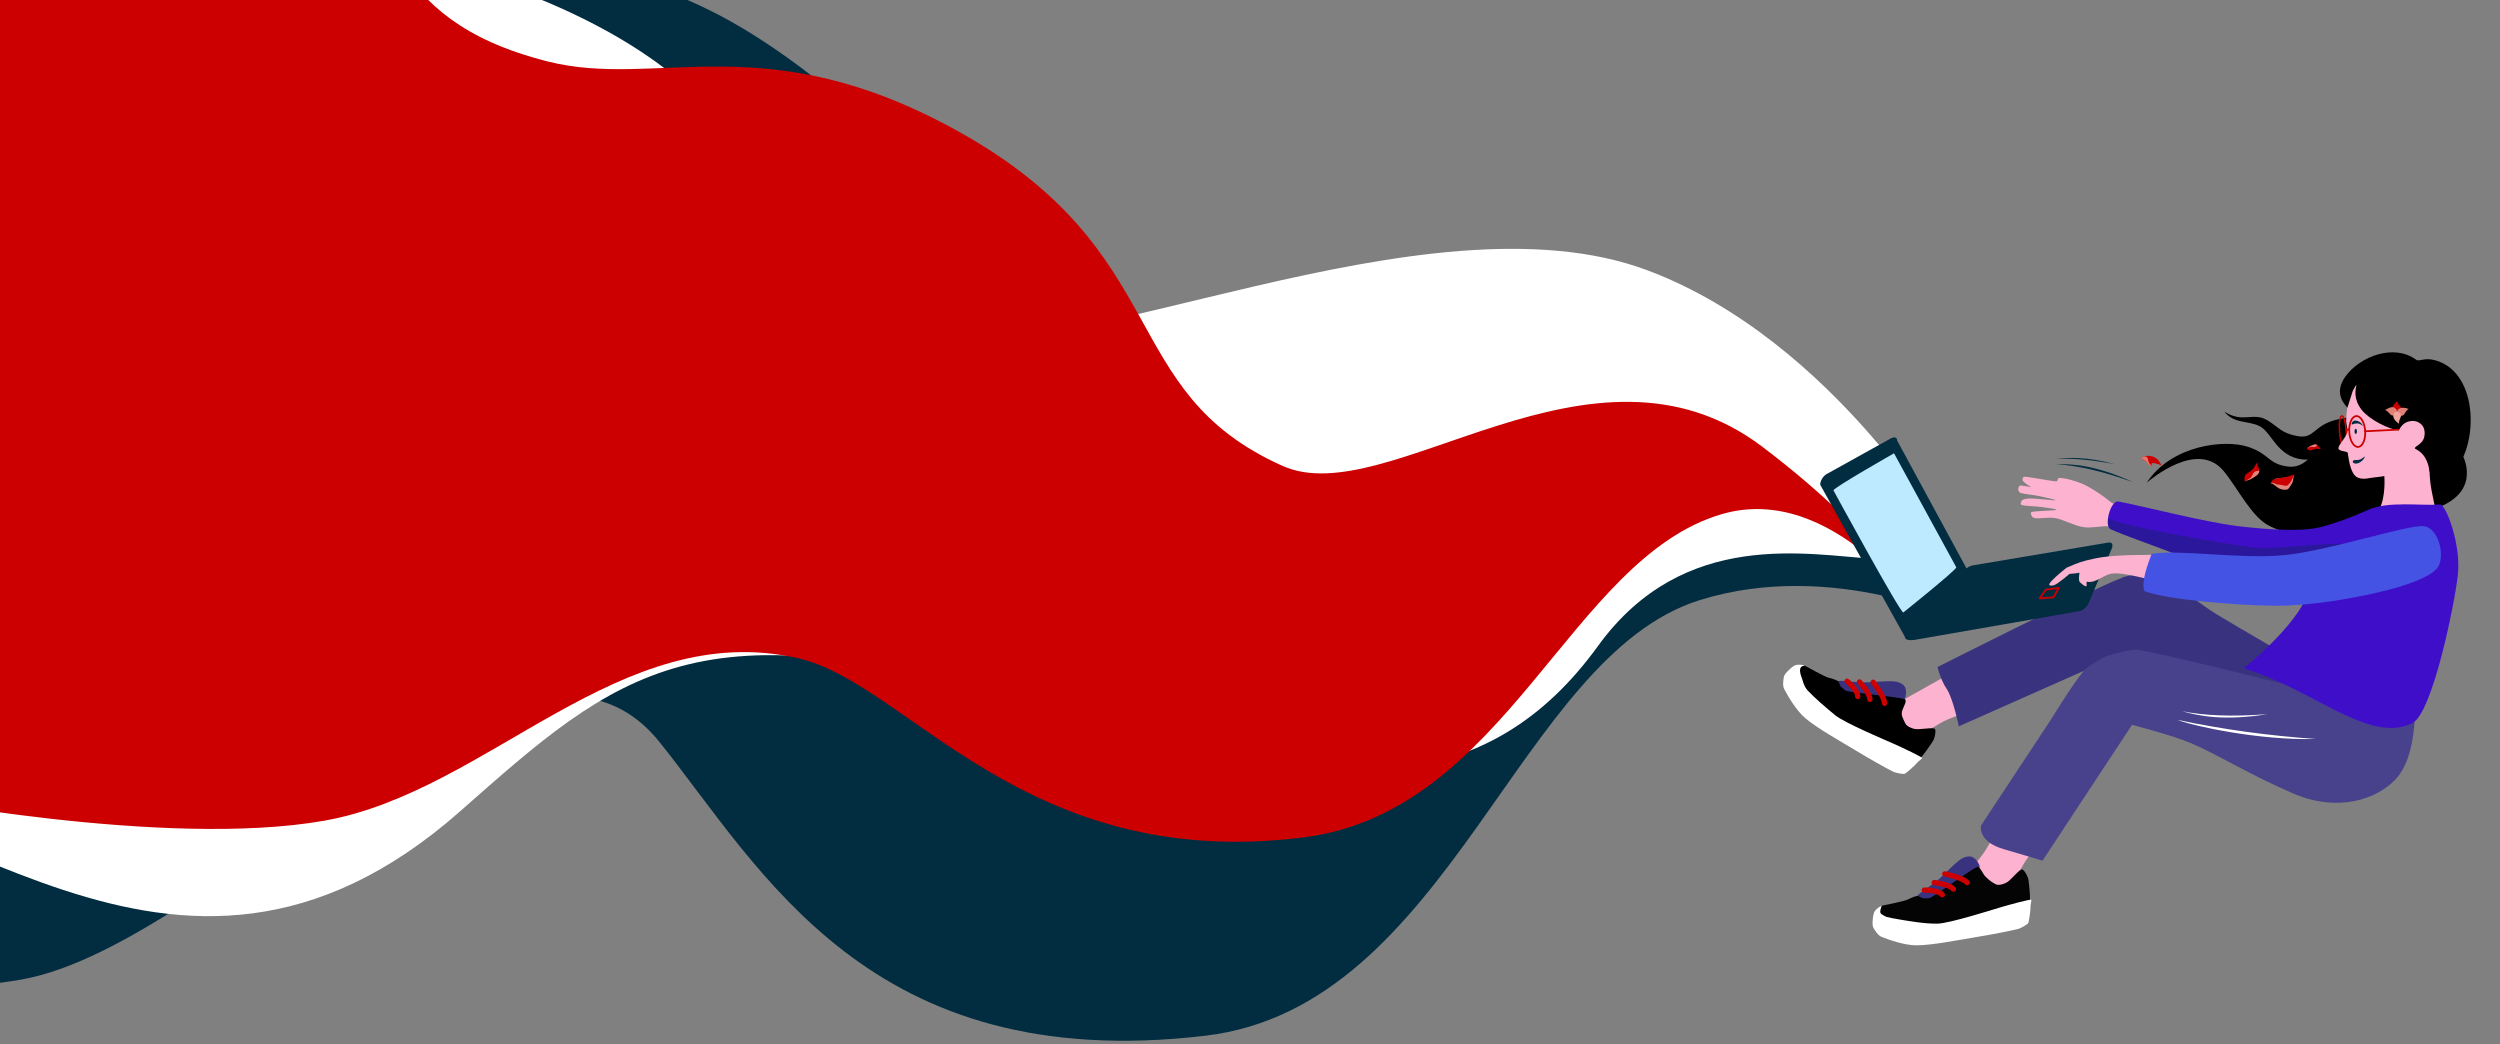 <svg width="1180" height="493" viewBox="0 0 1180 493" fill="none" xmlns="http://www.w3.org/2000/svg">
<rect x="0" y="0" width="1180" height="493" fill="#808080" stroke="none"/>
<g clip-path="url(#clip0)">
<path fill-rule="evenodd" clip-rule="evenodd" d="M-395.08 -402.063C-395.08 -402.063 -103.222 -241.998 -15.824 -174.601C40.718 -130.993 30.438 -28.957 129.288 2.319C192.948 22.462 248.601 -53.936 360.59 19.657C486.913 102.673 454.283 192.938 551.159 244.653C611.874 277.07 756.28 131.919 855.67 219.4C929.841 284.673 927.714 293.829 927.714 293.829C927.714 293.829 865.377 263.477 802.174 283.29C716.221 310.233 684.42 475.138 569.019 488.849C410.099 507.728 359.396 410.262 311.334 350.3C245.478 268.116 103.626 445.735 10.17 462.334C-80.379 478.418 -234.833 438.975 -234.833 438.975L-395.08 -402.063Z" fill="#022D41"/>
<path fill-rule="evenodd" clip-rule="evenodd" d="M-465.014 -265.159C-465.014 -265.159 -183.581 -163.551 -100.26 -119.024C-46.358 -90.212 -61.562 -15.792 34.884 2.006C96.997 13.47 155.917 -44.608 263.308 3.199C384.443 57.128 347.664 124.12 441.149 156.822C499.738 177.321 672.835 88.315 777.575 127.577C866.203 160.803 920.983 257.336 920.983 257.336C920.983 257.336 917.157 265.627 884.841 263.781C853.691 262.003 794.799 248.992 754.326 304.816C702.816 375.874 628.808 380.779 488.504 334.458C330.162 282.176 291.329 317.448 217.298 382.82C80.361 503.755 -31.474 364.477 -125.011 372.982C-216.576 381.309 -348.465 435.725 -348.465 435.725L-465.014 -265.159Z" fill="white"/>
<path fill-rule="evenodd" clip-rule="evenodd" d="M-165.07 -226.211C-165.07 -226.211 73.391 -116.94 144.41 -70.219C190.355 -39.988 177.276 8.487 258.501 29C310.811 42.211 360.946 11.265 452.203 61.95C555.139 119.124 526.311 184.698 605.491 219.951C655.116 242.049 751.243 149.929 831.798 210.852C891.896 256.312 908.273 291.101 908.273 291.101C908.273 291.101 865.299 227.191 812.568 242.708C740.855 263.808 711.217 383.048 615.386 395.222C483.415 411.986 428.488 322.526 376.864 310.719C292.355 291.395 230.885 373.542 153.167 387.353C77.867 400.736 -49.237 375.464 -49.237 375.464L-165.07 -226.211Z" fill="#CC0000"/>
<path fill-rule="evenodd" clip-rule="evenodd" d="M1001.54 272.691L1002.81 308.09C1002.81 308.09 935.675 332.887 919.446 339.512C914.977 341.336 905.429 347.846 905.429 347.846L888.15 335.784L892.209 333.744L1001.54 272.691Z" fill="#FDB2D0"/>
<path fill-rule="evenodd" clip-rule="evenodd" d="M960.9 356.555L984.443 368.489C984.443 368.489 962.092 397.453 956.144 406.245C953.012 410.871 948.766 421.227 948.766 421.227L927.539 413.745C927.539 413.745 935.357 404.343 937.612 400.602C943 391.654 960.9 356.555 960.9 356.555Z" fill="#FDB2D0"/>
<path fill-rule="evenodd" clip-rule="evenodd" d="M1136.12 329.371L1119.26 353.211L1080.46 340.789L1002.81 308.09L924.567 342.818C924.567 342.818 921.883 329.645 918.842 325.177C915.936 320.907 914.476 314.855 914.476 314.855C914.476 314.855 984.445 279.437 1001.54 272.691C1007.63 270.288 1015.11 271.457 1021.19 273.811C1028.67 276.699 1037.84 284.836 1046.38 290.029C1057.28 296.65 1086.56 313.541 1086.56 313.541L1136.12 329.371Z" fill="#39327F"/>
<path fill-rule="evenodd" clip-rule="evenodd" d="M1130.58 367.98C1122.01 376.999 1103.9 383.698 1082.62 374.619C1062.34 365.968 1047.08 356.275 1034.36 350.861C1025.38 347.038 1006.31 342.137 1006.31 342.137L964.061 406.244C964.061 406.244 951.194 402.36 945.838 400.825C933.178 397.202 935.051 389.634 935.051 389.634L968.006 339.677C968.006 339.677 978.987 321.849 983.404 316.825C986.303 313.527 994.502 309.535 994.502 309.535C994.502 309.535 994.81 309.481 994.967 309.455C997.528 309.008 1004.91 306.053 1009.89 306.865C1024.05 309.178 1079.96 323.33 1079.96 323.33L1096.24 312.931L1146.57 323.835C1146.57 323.835 1140.2 333.187 1139.75 339.799C1139.16 348.377 1137.49 360.708 1130.58 367.98Z" fill="#48418C"/>
<path fill-rule="evenodd" clip-rule="evenodd" d="M996.952 258.454C997.237 257.049 997.138 255.945 995.269 256.063L931.568 266.79C929.537 267.116 927.851 268.129 926.645 269.964L901.162 299.76C901.276 301.566 901.471 302.2 903.34 302.082L980.887 288.566C982.756 288.448 985.169 286.599 985.808 284.683L996.952 258.454Z" fill="#022D41"/>
<path fill-rule="evenodd" clip-rule="evenodd" d="M892.814 206.74C894.21 206.269 895.356 206.209 895.496 208.016L928.804 269.413C928.753 271.401 903.34 302.084 903.34 302.084C901.473 302.227 899.194 302.292 899.053 300.488L859.158 228.844C859.018 227.04 860.577 224.478 862.452 223.599L892.814 206.74Z" fill="#022D41"/>
<path fill-rule="evenodd" clip-rule="evenodd" d="M865.391 231.47C865.296 230.251 893.978 213.96 893.978 213.96L923.377 267.782C923.313 269.128 898.366 289.086 898.366 289.086C896.828 289.204 865.391 231.47 865.391 231.47Z" fill="#BEEAFF"/>
<path fill-rule="evenodd" clip-rule="evenodd" d="M962.748 282.47L969.255 281.918L971.769 277.467L965.619 278.344L962.748 282.47Z" stroke="#CC0000" stroke-width="0.895" stroke-miterlimit="1.5" stroke-linecap="round" stroke-linejoin="round"/>
<path fill-rule="evenodd" clip-rule="evenodd" d="M998.118 270.615C1002.22 270.531 1011.08 272.471 1014.56 273.639C1026.37 275.56 1037.27 277.468 1037.27 277.468L1039.19 261.458L1006.35 262.001C1006.35 262.001 995.973 262.141 989.419 263.476C982.7 264.857 981.183 265.468 975.394 267.973C971.809 270.826 968.132 274.063 967.402 275.442C966.819 276.54 968.165 276.527 969.312 276.265C971.114 275.855 976.819 270.867 976.819 270.867C976.819 270.867 979.881 270.682 981.512 270.321C981.323 271.659 980.975 274.029 981.686 274.749C982.425 275.496 983.744 276.613 984.58 276.757C985.252 276.872 984.564 274.518 985.014 274.6C989.772 275.458 992.811 270.724 998.118 270.615Z" fill="#FDB2D0"/>
<path fill-rule="evenodd" clip-rule="evenodd" d="M996.333 237.025C993.534 234.598 986.935 230.026 982.59 228.236C979.047 226.775 973.994 225.428 971.592 225.634C971.146 226.069 971.191 227.227 970.619 227.204C967.986 227.089 958.197 225.126 955.527 225.001C954.943 224.975 954.629 225.886 954.607 226.451C954.588 227.042 955.821 227.996 956.424 228.447C957.027 228.897 958.846 229.834 958.583 229.839C957.791 229.85 954.473 229.004 953.479 229.215C952.784 229.36 952.558 230.516 952.615 231.099C952.672 231.685 953.169 232.514 953.825 232.719C955.463 233.222 959.72 233.563 962.442 234.13C965.041 234.674 970.72 235.93 970.149 236.123C969.583 236.315 961.615 235.316 959.035 235.279C957.566 235.262 955.496 235.408 954.678 235.913C953.969 236.353 953.358 238.01 954.141 238.304C955.658 238.877 961.058 238.939 963.786 239.334C966.047 239.657 971.317 240.271 970.508 240.658C969.695 241.045 960.817 241.136 958.92 241.666C958.201 241.867 958.762 243.329 959.133 243.826C959.504 244.318 960.415 244.589 961.142 244.637C962.999 244.766 967.307 243.987 970.294 244.58C974.244 245.367 979.018 248.135 983.401 248.812C987.278 249.408 990.072 248.286 995.385 248.378C1001.68 248.485 1004.74 239.747 1000.95 238.767C998.741 238.198 997.163 237.743 996.333 237.025Z" fill="#FDB2D0"/>
<path fill-rule="evenodd" clip-rule="evenodd" d="M1013.27 227.843C1024.87 210.046 1050.11 207.202 1061.23 210.953C1071.41 214.384 1070.41 218.92 1079.75 220.204C1089.33 221.521 1092.32 211 1099.18 208.955C1114.02 204.531 1118.09 215.121 1124.72 216.058C1129.85 216.784 1158.15 210.389 1162.25 214.804C1162.6 215.178 1170.71 230.54 1152.73 238.724C1142.63 243.318 1119.84 251.518 1112.47 253.284C1100.48 256.155 1081.78 253.479 1071.28 248.311C1062.64 244.053 1056.31 230.435 1049.52 222.277C1037.31 207.594 1015.28 226.096 1013.27 227.843Z" fill="black"/>
<path fill-rule="evenodd" clip-rule="evenodd" d="M1127.68 195.475C1123.05 198.206 1129.26 192.896 1104.45 197.73C1091.38 200.274 1092.99 207.609 1083.97 205.772C1076.77 204.304 1075.68 201.818 1070.43 198.511C1063.56 194.189 1058.82 200.001 1049.89 194.292C1054.52 200.133 1060.97 198.425 1066.47 201.11C1072.28 203.948 1074.6 215.473 1086.8 216.86C1094.22 217.702 1098.39 212.45 1102.35 210.676C1105.64 209.212 1108.7 210.689 1111.05 209.688C1118 206.73 1120.71 203.006 1123.29 202.849C1124.24 202.793 1128.52 194.982 1127.68 195.475Z" fill="black"/>
<path d="M1106.35 210.836C1107.22 210.775 1107.7 207.467 1107.42 203.448C1107.14 199.429 1106.2 196.22 1105.33 196.281C1104.45 196.343 1103.97 199.651 1104.26 203.67C1104.54 207.689 1105.48 210.898 1106.35 210.836Z" stroke="#CC0000" stroke-width="0.726" stroke-miterlimit="1.5" stroke-linecap="round" stroke-linejoin="round"/>
<path fill-rule="evenodd" clip-rule="evenodd" d="M1121.74 242.35C1125.89 237.414 1125.61 227.227 1125.4 224.695C1123.6 225.095 1121.12 225.201 1118.5 225.647C1117.79 225.77 1113.43 226.837 1111.3 224.211C1108.68 220.976 1108.27 213.888 1108.13 213.697C1107.51 212.821 1103.79 213.13 1103.74 211.568C1103.7 210.002 1107.24 206.542 1107.85 204.308C1108.39 202.312 1107.28 200.204 1107.4 198.147C1107.55 195.606 1107.68 191.945 1108.75 189.063C1109.85 186.073 1110.51 179.965 1114.02 180.207C1118.66 180.527 1131.18 187.356 1136.6 190.975C1140.74 193.735 1144.26 199.128 1146.55 201.924C1148.02 203.719 1150.27 205.517 1150.35 207.738C1150.43 209.959 1147.47 212.561 1147.03 215.248C1146.48 218.543 1146.65 223.441 1147.1 227.501C1147.61 232.164 1149.53 239.962 1150.12 243.235C1150.35 244.519 1151.95 247.169 1150.6 247.126C1145.87 246.979 1125.83 245.242 1121.74 242.35Z" fill="#FDB2D0"/>
<path d="M1111.91 204.835C1112.24 204.835 1112.5 204.287 1112.5 203.61C1112.5 202.934 1112.24 202.385 1111.91 202.385C1111.59 202.385 1111.32 202.934 1111.32 203.61C1111.32 204.287 1111.59 204.835 1111.91 204.835Z" fill="#022D41"/>
<path fill-rule="evenodd" clip-rule="evenodd" d="M1111.42 198.489C1113.83 198.433 1115.23 200.428 1115.23 201.104C1114.07 200.05 1113.45 199.69 1111.6 199.93C1110.76 200.04 1109.93 200.761 1109.93 200.085C1109.93 199.408 1110.77 198.503 1111.42 198.489Z" fill="#022D41"/>
<path fill-rule="evenodd" clip-rule="evenodd" d="M1107.91 192.414C1107.09 191.168 1101.1 185.912 1107.07 177.679C1114.05 168.052 1129.98 162.175 1140.33 169.734C1142.01 170.963 1144.07 168.474 1149.69 170.119C1170.72 176.28 1169.83 212.363 1157.06 223.667C1153.52 226.798 1148.61 222.658 1146.73 222.432C1146.47 221.048 1145.92 214.742 1140.15 211.915C1138.81 211.255 1141.72 210.336 1143.28 208.336C1144.78 206.411 1144.56 203.452 1144.06 202.124C1143.38 200.307 1141.62 199.211 1140.46 198.908C1139.59 198.682 1134.77 197.737 1132.25 203.173C1127.1 202.441 1118.19 197.943 1114.7 193.443C1110.72 188.325 1111.8 183.927 1112.22 181.87C1112.39 181.065 1110.8 183.897 1110.52 184.47C1110.26 185.008 1108.04 192.612 1107.91 192.414Z" fill="black"/>
<path d="M1113.05 210.952C1115.12 210.827 1116.61 207.465 1116.37 203.443C1116.12 199.421 1114.24 196.262 1112.17 196.388C1110.09 196.513 1108.61 199.875 1108.85 203.897C1109.09 207.918 1110.97 211.077 1113.05 210.952Z" stroke="#CC0000" stroke-width="0.847" stroke-miterlimit="1.5" stroke-linecap="round" stroke-linejoin="round"/>
<path d="M1107.51 202.854L1108.62 202.696" stroke="#CC0000" stroke-width="0.85" stroke-miterlimit="1.5" stroke-linecap="round" stroke-linejoin="round"/>
<path d="M1116.38 203.56L1131.93 202.789" stroke="#CC0000" stroke-width="0.846" stroke-miterlimit="1.5" stroke-linecap="round" stroke-linejoin="round"/>
<path fill-rule="evenodd" clip-rule="evenodd" d="M1088.06 274.043C1094.08 278.253 1082.05 296.542 1059.03 315.457C1091.64 325.16 1118.66 351.675 1138.77 341.203C1148.12 336.329 1158.51 285.652 1160.11 271.358C1161.72 257.041 1154.45 237.899 1151.65 238.123C1142.83 238.827 1127.02 236.361 1117.59 240.719C1110.93 243.797 1102.48 246.952 1095.35 248.797C1086.27 251.152 1069.81 249.883 1057.19 248.446C1040.85 246.583 1010.07 238.501 999.825 236.715C996.18 236.077 992.905 248.311 996.268 249.811C1003 252.811 1013.76 256.491 1022.73 259.925C1034.49 264.426 1054.36 273.13 1066.95 275.373C1077.25 277.206 1082.04 269.837 1088.06 274.043Z" fill="#3F0EC9"/>
<path fill-rule="evenodd" clip-rule="evenodd" d="M1105.45 259.367C1119.39 253.173 1074.76 259.683 1064.86 258.536C1050.06 256.827 1002.48 248.443 994.971 244.706C994.625 247.112 995.006 249.246 996.268 249.811C1003 252.811 1013.76 256.491 1022.72 259.925C1034.49 264.426 1054.36 273.129 1066.95 275.373C1077.25 277.206 1093.69 264.588 1105.45 259.367Z" fill="#022D41" fill-opacity="0.33"/>
<path fill-rule="evenodd" clip-rule="evenodd" d="M1015.57 261.459C1013.69 266.346 1010.59 274.68 1012.12 278.973C1021.96 282.938 1055.87 285.875 1074.54 285.914C1091.23 285.945 1111.46 282.254 1124.17 279.198C1133.61 276.926 1147.46 272.707 1150.78 267.568C1154.11 262.43 1151.05 249.187 1144.11 248.358C1136.7 247.473 1099.92 259.805 1078.5 261.992C1057.63 264.117 1028.37 259.12 1015.57 261.459Z" fill="#4453E3"/>
<path fill-rule="evenodd" clip-rule="evenodd" d="M897.595 330.843C898.297 330.878 898.986 330.153 899.21 329.487C899.487 328.66 899.795 327.028 899.612 325.841C899.398 324.461 898.92 322.886 895.568 321.86C892.667 320.971 883.685 322.158 879.574 322.087C877.104 322.044 872.785 321.637 871.183 321.503C870.439 321.441 869.217 321.329 868.661 321.344C868.291 321.354 867.801 321.411 867.565 321.522C867.387 321.606 867.206 321.82 867.242 322.013C867.396 322.825 867.719 325.384 868.487 326.395C869.245 327.394 870.611 327.891 871.851 328.08C876.702 328.821 893.035 330.608 897.595 330.843Z" fill="#39327F"/>
<path fill-rule="evenodd" clip-rule="evenodd" d="M913.015 343.895C911.22 343.306 905.848 344.552 903.551 344.032C902.116 343.707 899.846 342.748 899.272 341.393C898.454 339.463 897.038 337.724 897.903 335.219C898.45 333.636 900.404 330.462 898.973 329.967C896.596 329.144 873.838 326.761 871.816 326.217C870.739 325.927 869.578 324.782 868.867 324.063C868.175 323.363 868.286 322.02 867.478 321.458C866.442 320.737 864.283 320.244 862.651 319.738C860.795 319.164 852.753 314.656 851.637 314.065C851.041 313.749 850.193 314.135 849.65 314.461C849.108 314.787 848.443 315.354 848.384 316.021C848.175 318.404 849.95 321.558 851.21 323.771C853.418 327.647 858.229 335.702 861.63 339.275C864.298 342.076 868.583 342.67 872.062 344.36C876.264 346.402 881.787 349.42 886.843 351.52C892.428 353.84 902.106 357.506 905.573 358.283C906.533 358.498 911.526 351.175 912.402 349.684C913.228 348.278 914.109 344.254 913.015 343.895Z" fill="black"/>
<path fill-rule="evenodd" clip-rule="evenodd" d="M850.317 314.673C851.26 313.959 851.865 314.447 851.781 314.142C851.707 313.868 848.909 313.556 847.757 313.87C846.109 314.32 844.421 316.163 843.422 317.209C842.753 317.911 842.09 318.755 841.94 319.714C841.73 321.057 841.301 323.626 842.162 325.266C843.845 328.468 847.768 335.269 852.034 338.924C857.69 343.771 869.174 350.125 876.103 354.346C881.83 357.835 890.081 362.518 893.612 364.254C894.722 364.8 898.276 365.491 899.038 365.228C899.589 365.038 903.917 361.301 904.913 359.985C905.457 359.264 907.13 358.278 907.213 357.793C907.296 357.308 898.087 352.952 894.02 351.146C890.453 349.562 870.813 341.284 866.338 337.681C861.796 334.022 856.206 329.101 853.388 326.094C851.238 323.799 850.98 321.169 850.07 318.877C849.832 318.277 849.059 315.627 850.317 314.673Z" fill="white"/>
<path fill-rule="evenodd" clip-rule="evenodd" d="M871.812 321.557C871.812 321.557 876.861 325.56 876.846 328.739L871.812 321.557Z" fill="#DAECF3"/>
<path d="M871.812 321.557C871.812 321.557 876.861 325.56 876.846 328.739" stroke="#CC0000" stroke-width="2.499" stroke-miterlimit="1.5" stroke-linecap="round" stroke-linejoin="round"/>
<path fill-rule="evenodd" clip-rule="evenodd" d="M877.684 321.891C877.684 321.891 882.574 326.924 882.559 330.103L877.684 321.891Z" fill="#DAECF3"/>
<path d="M877.684 321.891C877.684 321.891 882.574 326.924 882.559 330.103" stroke="#CC0000" stroke-width="2.499" stroke-miterlimit="1.5" stroke-linecap="round" stroke-linejoin="round"/>
<path fill-rule="evenodd" clip-rule="evenodd" d="M884.15 322.007C884.15 322.007 889.502 328.802 889.487 331.98L884.15 322.007Z" fill="#DAECF3"/>
<path d="M884.15 322.007C884.15 322.007 889.502 328.802 889.487 331.98" stroke="#CC0000" stroke-width="2.499" stroke-miterlimit="1.5" stroke-linecap="round" stroke-linejoin="round"/>
<path fill-rule="evenodd" clip-rule="evenodd" d="M933.912 410.461C934.469 410.032 934.522 409.033 934.259 408.381C933.933 407.573 933.108 406.131 932.197 405.348C931.138 404.437 929.752 403.549 926.537 404.946C923.754 406.155 917.694 412.89 914.521 415.506C912.616 417.077 909.067 419.572 907.761 420.511C907.155 420.946 906.154 421.655 905.741 422.027C905.466 422.275 905.13 422.637 905.023 422.875C904.942 423.054 904.944 423.334 905.096 423.457C905.74 423.975 907.647 425.711 908.888 425.982C910.113 426.248 911.475 425.739 912.54 425.078C916.711 422.491 930.292 413.243 933.912 410.461Z" fill="#39327F"/>
<path fill-rule="evenodd" clip-rule="evenodd" d="M954.115 410.371C952.367 411.089 949.091 415.525 947.006 416.622C945.704 417.307 943.356 418.051 942.039 417.394C940.163 416.457 938.852 415.473 936.989 413.587C935.924 412.51 934.513 408.681 933.103 409.233C930.762 410.151 913.196 422.784 911.305 423.683C910.298 424.163 908.671 424.046 907.664 423.961C906.683 423.878 905.895 422.784 904.916 422.881C903.659 423.006 901.697 424.033 900.128 424.709C898.344 425.477 889.301 427.272 888.068 427.547C887.409 427.694 887.015 428.538 886.815 429.138C886.614 429.738 886.476 430.602 886.865 431.147C888.254 433.094 891.44 433.409 893.835 434.273C898.031 435.786 907.132 439.719 912.039 440.227C915.887 440.626 919.531 438.295 923.275 437.32C927.796 436.144 933.956 434.852 939.164 433.166C944.918 431.304 954.658 427.807 957.799 426.146C958.669 425.686 957.71 416.875 957.408 415.172C957.123 413.566 955.18 409.934 954.115 410.371Z" fill="#040404"/>
<path fill-rule="evenodd" clip-rule="evenodd" d="M887.551 429.581C887.646 429.168 887.939 427.924 888.229 427.512C887.994 427.352 885.664 428.931 884.992 429.919C884.031 431.331 883.944 433.828 883.864 435.273C883.811 436.241 883.855 437.314 884.363 438.14C885.075 439.298 886.418 441.53 888.138 442.218C891.497 443.56 898.897 446.184 904.515 446.193C911.964 446.206 924.822 443.58 932.833 442.29C939.454 441.224 948.769 439.427 952.582 438.454C953.78 438.148 956.932 436.365 957.34 435.671C957.636 435.169 958.501 429.516 958.403 427.868C958.349 426.967 958.981 425.131 958.729 424.708C958.476 424.285 948.645 426.953 944.379 428.221C940.639 429.333 920.327 435.792 914.585 435.958C908.754 436.126 900.375 434.63 896.31 433.948C894.16 433.588 891.813 433.177 890.459 432.779C889.839 432.597 888.595 431.802 888.184 431.56C887.892 431.388 887.642 431.097 887.539 430.774C887.433 430.444 887.462 429.969 887.551 429.581Z" fill="white"/>
<path d="M908.275 420.143C908.275 420.143 914.714 419.908 916.767 422.335" stroke="#CC0000" stroke-width="2.499" stroke-miterlimit="1.5" stroke-linecap="round" stroke-linejoin="round"/>
<path d="M912.957 416.584C912.957 416.584 919.945 417.236 921.998 419.663" stroke="#CC0000" stroke-width="2.499" stroke-miterlimit="1.5" stroke-linecap="round" stroke-linejoin="round"/>
<path d="M917.951 412.473C917.951 412.473 926.434 414.165 928.486 416.591" stroke="#CC0000" stroke-width="2.499" stroke-miterlimit="1.5" stroke-linecap="round" stroke-linejoin="round"/>
<path fill-rule="evenodd" clip-rule="evenodd" d="M1110.7 217.432C1111.46 216.591 1113.17 218.077 1115.9 215.631C1116.69 214.923 1115.76 217.402 1113.4 218.488C1111.41 219.406 1109.96 218.249 1110.7 217.432Z" fill="#022D41"/>
<path fill-rule="evenodd" clip-rule="evenodd" d="M1059.83 227.284C1059.18 227.148 1058.99 224.348 1060.61 223.447C1065.07 220.976 1063.87 219.093 1065.85 218.207C1065.01 219.568 1065.68 219.984 1066.05 220.721C1066.25 221.121 1066.34 221.615 1066.39 222.063C1066.43 222.572 1066.12 223.4 1065.71 223.863C1065.11 224.541 1063.74 225.393 1062.71 225.954C1061.8 226.448 1059.74 226.817 1059.83 227.284Z" fill="#CC0000"/>
<path fill-rule="evenodd" clip-rule="evenodd" d="M1059.83 227.284C1059.73 226.883 1061.07 226.452 1062.24 225.582C1063.16 224.546 1063.39 223.361 1064.16 222.702C1064.51 222.411 1065.29 222.413 1066.39 222.063C1066.43 222.572 1066.11 223.4 1065.71 223.863C1065.11 224.54 1063.74 225.393 1062.71 225.954C1060.76 227.038 1060.62 226.476 1059.83 227.284Z" fill="#E2877D"/>
<path fill-rule="evenodd" clip-rule="evenodd" d="M1088.83 211.493C1088.68 211.868 1090.07 212.961 1091.1 212.468C1093.92 211.113 1094.49 212.387 1095.63 211.711C1094.63 211.645 1094.65 211.161 1094.39 210.712C1094.25 210.467 1094.03 210.244 1093.81 210.063C1093.56 209.86 1093.02 209.722 1092.64 209.761C1092.08 209.82 1091.17 210.203 1090.52 210.521C1089.95 210.803 1089.05 211.702 1088.83 211.493Z" fill="#CC0000"/>
<path fill-rule="evenodd" clip-rule="evenodd" d="M1088.83 211.493C1089.01 211.687 1089.7 211.167 1090.55 210.891C1091.41 210.798 1092.1 211.107 1092.71 210.951C1092.98 210.881 1093.25 210.49 1093.81 210.064C1093.56 209.861 1093.02 209.722 1092.64 209.761C1092.08 209.82 1091.17 210.203 1090.52 210.521C1089.28 211.115 1089.53 211.383 1088.83 211.493Z" fill="#E2877D"/>
<path fill-rule="evenodd" clip-rule="evenodd" d="M1131.45 189.251C1131.69 191.207 1133.43 191.77 1133.43 192.893C1133.43 194.016 1132.43 195.025 1131.43 195.025C1130.43 195.025 1129.05 193.986 1129.05 192.863C1129.05 191.74 1129.96 190.965 1131.45 189.251Z" fill="#CC0000"/>
<path fill-rule="evenodd" clip-rule="evenodd" d="M1125.75 193.533C1127.61 194.181 1127.92 195.841 1129.02 196.08C1130.12 196.32 1131.18 195.721 1131.4 194.747C1131.61 193.764 1130.72 192.481 1129.62 192.242C1128.53 192.002 1127.74 192.445 1125.75 193.533Z" fill="#E18277"/>
<path fill-rule="evenodd" clip-rule="evenodd" d="M1136.91 193.022C1135.19 193.982 1135.17 195.67 1134.13 196.096C1133.09 196.522 1131.94 196.116 1131.56 195.194C1131.18 194.263 1131.71 193.167 1132.75 192.741C1133.79 192.315 1134.76 192.294 1136.91 193.022Z" fill="#E18277"/>
<path fill-rule="evenodd" clip-rule="evenodd" d="M1132.35 200.005C1132.12 198.048 1133.47 197.04 1133.21 195.948C1132.94 194.857 1131.94 194.163 1130.97 194.398C1129.99 194.636 1129.42 195.714 1129.69 196.805C1129.95 197.897 1130.5 198.691 1132.35 200.005Z" fill="#F1A59C"/>
<path fill-rule="evenodd" clip-rule="evenodd" d="M1010.6 216.43C1010.06 216.19 1012.69 214.964 1014.54 215.132C1017.87 215.435 1019.19 217.686 1020.28 219.675C1019.92 219.636 1014.35 217.091 1015.67 219.878C1014.97 220.443 1013.62 218.39 1012.73 217.633C1011.94 216.971 1011.34 216.75 1010.6 216.43Z" fill="#CC0000"/>
<path fill-rule="evenodd" clip-rule="evenodd" d="M1010.6 216.43C1010.28 216.285 1011.08 215.792 1012.17 215.457C1014.85 215.399 1012.85 217.947 1015.67 219.878C1014.61 220.49 1013.19 218.024 1012.73 217.633C1011.94 216.97 1011.34 216.749 1010.6 216.43Z" fill="#E77569"/>
<path fill-rule="evenodd" clip-rule="evenodd" d="M1071.82 228.262C1071.74 227.906 1073.33 225.83 1075.18 225.722C1080.26 225.428 1080.84 224.822 1082.97 224.132C1082.24 224.829 1082.71 225.742 1082.15 227.455C1081.99 227.941 1080.4 230.666 1079.83 230.917C1078.65 231.442 1076.85 231.083 1075.68 230.534C1074.74 230.097 1072.47 227.729 1071.82 228.262Z" fill="#E2877D"/>
<path fill-rule="evenodd" clip-rule="evenodd" d="M1071.82 228.261C1071.51 227.4 1073.33 225.83 1075.18 225.722C1080.26 225.428 1081.78 223.851 1083.28 224.08C1082.33 224.52 1082.53 224.565 1081.79 226.355C1081.39 227.32 1080.1 228.959 1079.54 229.201C1078.7 229.551 1076.41 228.646 1075.23 228.704C1074.2 228.753 1072.3 227.114 1071.82 228.261Z" fill="#CC0000"/>
<path fill-rule="evenodd" clip-rule="evenodd" d="M1093.07 348.8C1066.37 349.569 1034.61 342.56 1027.83 339.798C1049.28 344.314 1071.04 347.27 1093.07 348.8Z" fill="white"/>
<path fill-rule="evenodd" clip-rule="evenodd" d="M1070.15 337.098C1049.7 340.397 1037.69 337.917 1029.91 335.672C1040.54 337.794 1052.97 338.36 1070.15 337.098Z" fill="white"/>
<path fill-rule="evenodd" clip-rule="evenodd" d="M1006.81 227.579C989.055 219.44 977.898 218.883 970.574 219.135C980.427 219.695 991.644 222.184 1006.81 227.579Z" fill="#022D41"/>
<path fill-rule="evenodd" clip-rule="evenodd" d="M998.139 219.09C984.93 215.467 976.298 215.946 970.587 216.634C978.205 216.252 986.742 216.937 998.139 219.09Z" fill="#022D41"/>
</g>
<defs>
<clipPath id="clip0">
<rect width="1180" height="493" fill="white"/>
</clipPath>
</defs>
</svg>
